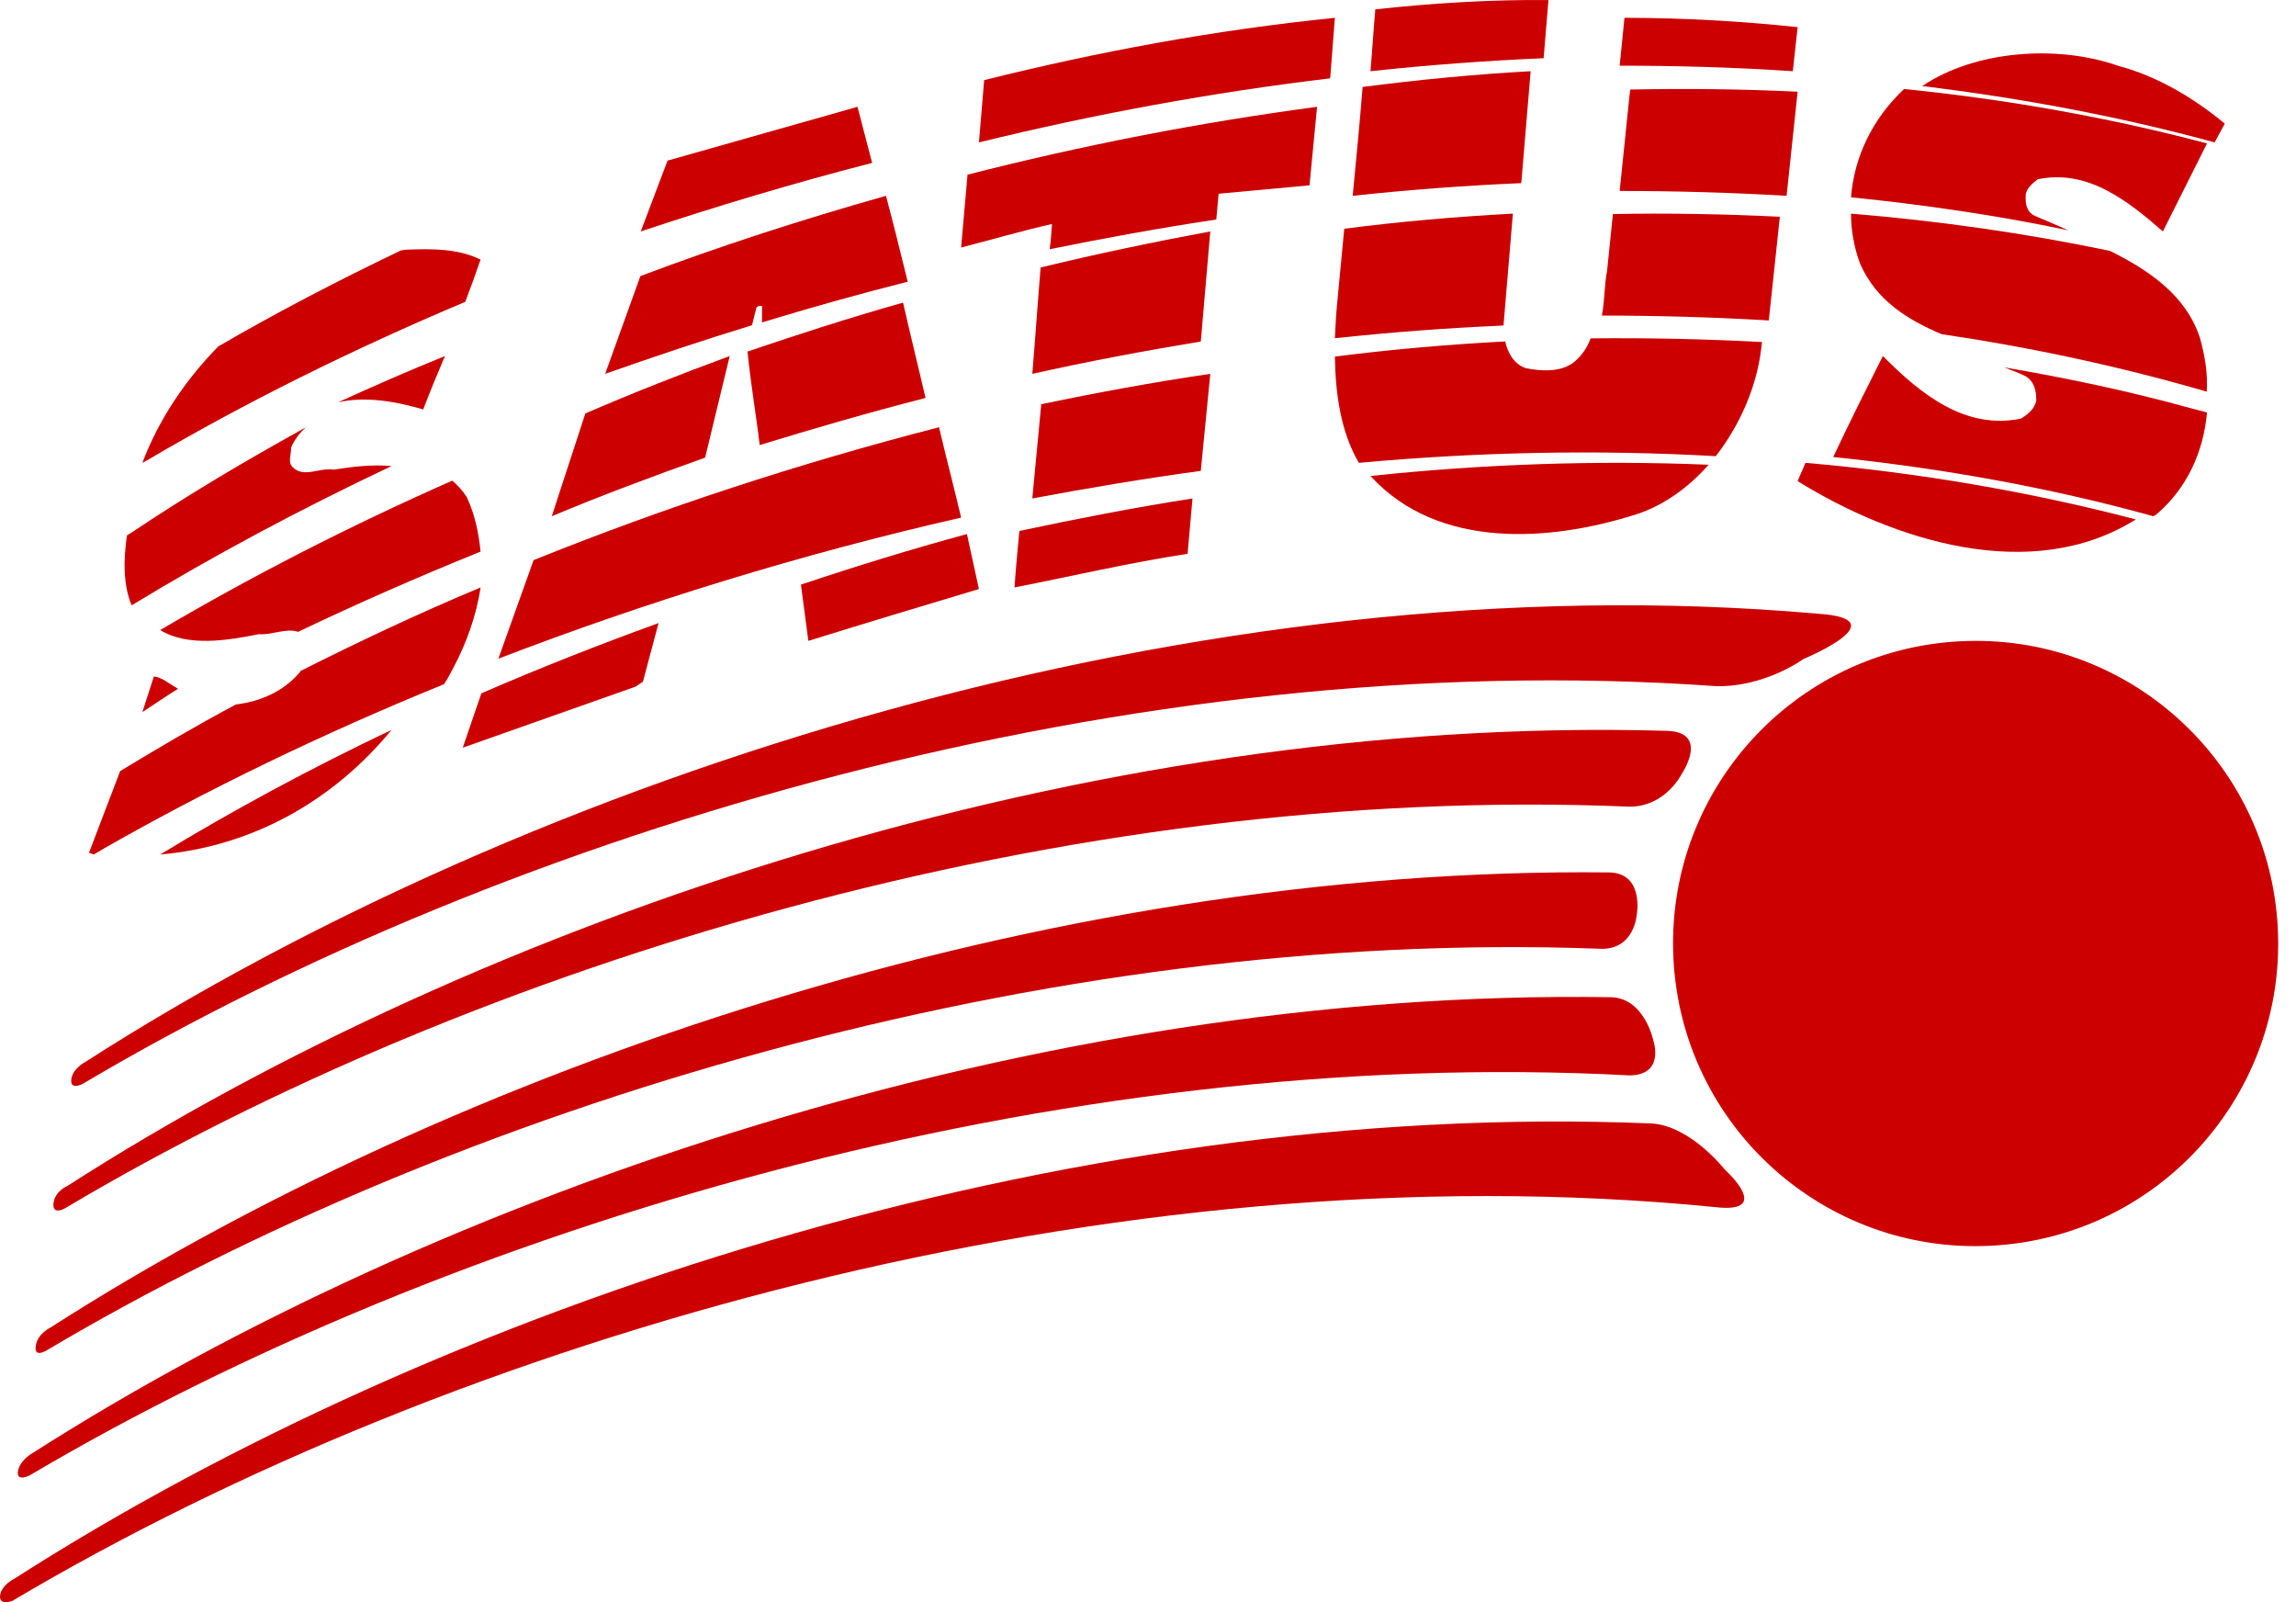 <?xml version="1.0" encoding="UTF-8"?>
<svg width="86px" height="60px" viewBox="0 0 86 60" version="1.1" xmlns="http://www.w3.org/2000/svg" xmlns:xlink="http://www.w3.org/1999/xlink">
    <g id="Page-1" stroke="none" stroke-width="1" fill="none" fill-rule="evenodd">
        <g id="Desktop-HD" transform="translate(-265, -16)" fill="#CC0000" fill-rule="nonzero">
            <g id="SATUS_Logo" transform="translate(265, 16)">
                <path d="M79.324,2.458 C77.062,1.672 73.993,1.879 72,3.223 C75.74,3.679 79.391,4.361 82.953,5.333 L83.333,4.63 C82.101,3.616 80.78,2.851 79.324,2.458 L79.324,2.458 Z" id="Path"></path>
                <path d="M75.877,7.279 C75.922,7.041 76.123,6.867 76.324,6.715 C78.178,6.325 79.674,7.496 81.014,8.667 L82.667,5.371 C78.982,4.396 75.185,3.724 71.321,3.333 C70.137,4.439 69.445,5.892 69.333,7.388 C72.08,7.669 74.783,8.06 77.463,8.623 C77.039,8.428 76.614,8.255 76.212,8.081 C75.899,7.93 75.855,7.604 75.877,7.279 L75.877,7.279 Z" id="Path"></path>
                <path d="M80,19.452 C75.988,18.404 71.841,17.698 67.626,17.333 C67.536,17.561 67.423,17.789 67.333,18.017 C70.894,20.226 76.078,21.912 80,19.452 L80,19.452 Z" id="Path"></path>
                <path d="M82.391,12.619 C81.859,11.051 80.507,10.132 79.043,9.4 C75.873,8.731 72.614,8.272 69.333,8 C69.333,8.627 69.444,9.254 69.666,9.86 C70.264,11.239 71.439,11.971 72.725,12.514 C76.117,13.016 79.42,13.726 82.657,14.667 C82.701,13.998 82.59,13.308 82.391,12.619 L82.391,12.619 Z" id="Path"></path>
                <path d="M82.667,15.446 L82.019,15.277 C79.728,14.643 77.417,14.157 75.062,13.756 C75.343,13.862 75.623,13.967 75.883,14.094 C76.207,14.305 76.272,14.643 76.272,15.002 C76.207,15.319 75.948,15.531 75.688,15.678 C73.614,16.101 71.951,14.77 70.525,13.333 C69.898,14.58 69.25,15.869 68.667,17.115 C72.75,17.538 76.769,18.256 80.657,19.333 C80.701,19.312 80.722,19.291 80.765,19.27 C81.932,18.277 82.537,16.904 82.667,15.446 L82.667,15.446 Z" id="Path"></path>
                <path d="M61.283,19.263 C62.293,18.941 63.236,18.271 64,17.404 C59.8,17.23 55.556,17.379 51.333,17.825 C51.333,17.825 51.356,17.85 51.356,17.85 C53.894,20.602 58.093,20.279 61.283,19.263 L61.283,19.263 Z" id="Path"></path>
                <path d="M61.059,3.353 L60.667,7.151 C62.758,7.151 64.85,7.211 66.919,7.333 L67.333,3.434 C65.242,3.333 63.15,3.312 61.059,3.353 L61.059,3.353 Z" id="Path"></path>
                <path d="M50.351,8.566 C50.263,9.495 50.175,10.401 50.088,11.33 C50.044,11.761 50.022,12.214 50,12.667 C52.105,12.44 54.211,12.282 56.316,12.191 L56.667,8 C54.561,8.113 52.456,8.294 50.351,8.566 L50.351,8.566 Z" id="Path"></path>
                <path d="M60.414,8.016 L60.196,10.139 C60.087,10.685 60.109,11.272 60,11.818 C62.092,11.818 64.183,11.879 66.253,12 L66.667,8.117 C64.597,8.016 62.505,7.975 60.414,8.016 L60.414,8.016 Z" id="Path"></path>
                <path d="M51.039,3.256 C50.93,4.615 50.798,5.974 50.667,7.333 C52.772,7.107 54.877,6.948 56.982,6.858 L57.333,2.667 C55.25,2.78 53.145,2.984 51.039,3.256 L51.039,3.256 Z" id="Path"></path>
                <path d="M51.514,0.35 C51.446,1.115 51.401,1.879 51.333,2.667 C53.48,2.435 55.65,2.273 57.819,2.18 L58,0.003 C55.876,-0.021 53.638,0.118 51.514,0.35 L51.514,0.35 Z" id="Path"></path>
                <path d="M60.847,0.667 L60.667,2.46 C62.851,2.46 65.014,2.522 67.153,2.667 L67.333,1.017 C65.216,0.79 62.986,0.667 60.847,0.667 L60.847,0.667 Z" id="Path"></path>
                <path d="M66,12.809 C63.874,12.695 61.726,12.65 59.578,12.672 C59.447,13.036 59.227,13.354 58.899,13.605 C58.395,13.946 57.715,13.9 57.145,13.786 C56.707,13.627 56.488,13.241 56.378,12.786 C54.252,12.9 52.126,13.082 50,13.354 C50.022,14.764 50.219,16.174 50.899,17.333 C55.37,16.924 59.841,16.833 64.268,17.083 C65.167,15.924 65.781,14.514 65.956,13.15 L66,12.809 L66,12.809 Z" id="Path"></path>
                <path d="M36.864,3 L36.667,5.333 C40.972,4.277 45.387,3.462 49.824,2.934 L50,0.667 C45.453,1.129 41.104,1.943 36.864,3 L36.864,3 Z" id="Path"></path>
                <path d="M44.483,20.739 L44.667,18.667 C42.49,19.005 40.314,19.432 38.183,19.883 C38.115,20.581 38.046,21.302 38,22 C40.176,21.572 42.284,21.077 44.483,20.739 L44.483,20.739 Z" id="Path"></path>
                <path d="M49.05,6.94 L49.333,4 C44.903,4.588 40.517,5.449 36.24,6.541 L36,9.27 C37.135,8.976 38.291,8.64 39.404,8.388 C39.382,8.703 39.361,9.018 39.317,9.333 C41.39,8.913 43.463,8.535 45.558,8.22 L45.645,7.255 L49.05,6.94 L49.05,6.94 Z" id="Path"></path>
                <path d="M38.978,10.017 C38.867,11.345 38.778,12.672 38.667,14 C40.756,13.534 42.867,13.138 44.978,12.789 L45.333,8.667 C43.2,9.063 41.089,9.505 38.978,10.017 L38.978,10.017 Z" id="Path"></path>
                <path d="M39.001,15.136 C38.89,16.313 38.778,17.49 38.667,18.667 C40.763,18.274 42.858,17.923 44.977,17.634 L45.333,14 C43.215,14.31 41.097,14.702 39.001,15.136 L39.001,15.136 Z" id="Path"></path>
                <path d="M25.004,6.015 L24,8.667 C26.805,7.733 29.702,6.864 32.667,6.1 C32.484,5.4 32.302,4.7 32.119,4 L25.004,6.015 L25.004,6.015 Z" id="Path"></path>
                <path d="M21.925,15.483 L20.667,19.333 C22.532,18.55 24.461,17.833 26.411,17.139 L27.333,13.333 C25.509,14.005 23.686,14.721 21.925,15.483 L21.925,15.483 Z" id="Path"></path>
                <path d="M23.812,25.712 L24.082,25.529 L24.667,23.333 C22.395,24.157 20.19,25.026 18.031,25.964 L17.333,28 L23.812,25.712 L23.812,25.712 Z" id="Path"></path>
                <path d="M36.667,22.059 C36.517,21.373 36.368,20.686 36.218,20 C34.124,20.568 32.051,21.207 30,21.893 L30.278,24 C32.415,23.337 34.53,22.698 36.667,22.059 L36.667,22.059 Z" id="Path"></path>
                <path d="M19.986,20.977 L18.667,24.667 C24.124,22.571 29.961,20.759 36,19.384 C35.732,18.249 35.441,17.135 35.172,16 C29.917,17.353 24.795,19.034 19.986,20.977 L19.986,20.977 Z" id="Path"></path>
                <path d="M28,13.165 C28.114,14.348 28.319,15.507 28.455,16.667 C30.503,16.041 32.573,15.438 34.667,14.904 C34.394,13.722 34.098,12.539 33.825,11.333 C31.845,11.89 29.911,12.516 28,13.165 L28,13.165 Z" id="Path"></path>
                <path d="M23.987,10.339 L22.667,14 C24.471,13.365 26.298,12.751 28.168,12.18 L28.322,11.566 C28.322,11.481 28.432,11.439 28.542,11.46 C28.542,11.672 28.542,11.862 28.542,12.074 C30.347,11.524 32.151,11.016 34,10.55 C33.736,9.471 33.472,8.413 33.186,7.333 C30.039,8.222 26.958,9.217 23.987,10.339 L23.987,10.339 Z" id="Path"></path>
                <path d="M18,22 C15.664,22.976 13.418,24.039 11.262,25.124 C11.239,25.145 11.239,25.167 11.217,25.189 C10.633,25.883 9.757,26.273 8.836,26.382 C7.331,27.184 5.894,28.03 4.501,28.876 L3.333,31.935 L3.513,32 L3.917,31.761 C7.758,29.57 12.048,27.488 16.63,25.623 C16.765,25.427 16.877,25.21 16.989,24.993 C17.461,24.104 17.843,23.063 18,22 L18,22 Z" id="Path"></path>
                <path d="M15.853,15.333 C16.109,14.653 16.388,13.993 16.667,13.333 C15.295,13.89 13.969,14.467 12.667,15.065 C13.76,14.818 14.922,15.065 15.853,15.333 L15.853,15.333 Z" id="Path"></path>
                <path d="M14.667,27.333 C11.617,28.783 8.721,30.346 6,32 C9.423,31.706 12.473,30.006 14.667,27.333 L14.667,27.333 Z" id="Path"></path>
                <path d="M15.202,9.352 C15.136,9.352 15.092,9.374 15.026,9.374 C12.625,10.523 10.334,11.716 8.175,12.974 C6.919,14.254 5.928,15.75 5.333,17.333 L5.532,17.225 C9.144,15.099 13.154,13.104 17.427,11.304 C17.626,10.783 17.824,10.241 18,9.721 C17.163,9.309 16.194,9.309 15.202,9.352 L15.202,9.352 Z" id="Path"></path>
                <path d="M17.481,18.61 C17.323,18.37 17.143,18.174 16.94,18 C13.038,19.72 9.361,21.615 6,23.596 C7.038,24.228 8.504,23.988 9.699,23.749 C10.173,23.792 10.714,23.509 11.165,23.662 C13.353,22.616 15.632,21.615 18,20.657 C17.932,19.982 17.797,19.285 17.481,18.61 L17.481,18.61 Z" id="Path"></path>
                <path d="M5.333,26.667 C5.763,26.385 6.215,26.077 6.667,25.795 C6.35,25.615 6.056,25.359 5.763,25.333 L5.333,26.667 L5.333,26.667 Z" id="Path"></path>
                <path d="M12.503,17.588 C11.962,17.499 11.356,17.924 10.945,17.477 C10.771,17.275 10.923,16.984 10.901,16.761 C11.031,16.47 11.226,16.201 11.464,16 C9.192,17.253 7.006,18.55 4.972,19.915 L4.755,20.049 C4.626,20.944 4.604,21.884 4.929,22.667 L4.972,22.644 C7.958,20.832 11.204,19.087 14.667,17.454 C13.931,17.387 13.195,17.477 12.503,17.588 L12.503,17.588 Z" id="Path"></path>
                <path d="M64.601,43.796 C64.601,43.796 66.451,45.451 64.271,45.208 C41.673,42.957 17.05,50.108 0.465,59.95 C0.465,59.95 -0.041,60.149 0.003,59.752 C0.047,59.354 0.553,59.112 0.553,59.112 C16.323,49.004 39.779,41.147 61.892,42.074 C63.345,42.185 64.601,43.796 64.601,43.796 L64.601,43.796 Z" id="Path"></path>
                <path d="M61.93,38.974 C61.93,38.974 62.37,40.251 61.048,40.273 C39.55,39.128 16.752,46 1.113,55.251 C1.113,55.251 0.607,55.515 0.673,55.097 C0.739,54.678 1.223,54.414 1.223,54.414 C16.466,44.678 38.867,37.013 60.3,37.344 C61.599,37.344 61.93,38.974 61.93,38.974 L61.93,38.974 Z" id="Path"></path>
                <path d="M61.307,34.256 C61.307,34.256 61.219,35.575 59.949,35.531 C39.011,34.74 16.977,41.535 1.777,50.553 C1.777,50.553 1.274,50.882 1.339,50.421 C1.383,49.959 1.887,49.717 1.887,49.717 C16.977,40.04 39.076,32.43 60.299,32.672 C61.591,32.716 61.307,34.256 61.307,34.256 L61.307,34.256 Z" id="Path"></path>
                <path d="M67.549,24.68 C67.549,24.68 66.079,25.759 64.236,25.693 C42.404,24.151 19.037,31.134 3.108,40.584 C3.108,40.584 2.626,40.849 2.669,40.43 C2.713,40.012 3.196,39.769 3.196,39.769 C19.827,29.085 44.993,20.935 68.097,22.984 C71.169,23.182 67.549,24.68 67.549,24.68 L67.549,24.68 Z" id="Path"></path>
                <path d="M62.984,28.997 C62.984,28.997 62.37,30.23 61.012,30.208 C39.941,29.327 17.752,36.131 2.441,45.246 C2.441,45.246 1.959,45.532 2.003,45.07 C2.047,44.607 2.529,44.409 2.529,44.409 C17.949,34.501 40.729,26.751 62.392,27.368 C64.079,27.39 62.984,28.997 62.984,28.997 L62.984,28.997 Z" id="Path"></path>
                <path d="M74.594,46.651 C80.848,46.32 85.648,40.992 85.317,34.739 C84.987,28.486 79.659,23.686 73.406,24.016 C67.152,24.346 62.352,29.675 62.683,35.928 C63.013,42.181 68.341,46.981 74.594,46.651 L74.594,46.651 Z" id="Path"></path>
            </g>
        </g>
    </g>
</svg>